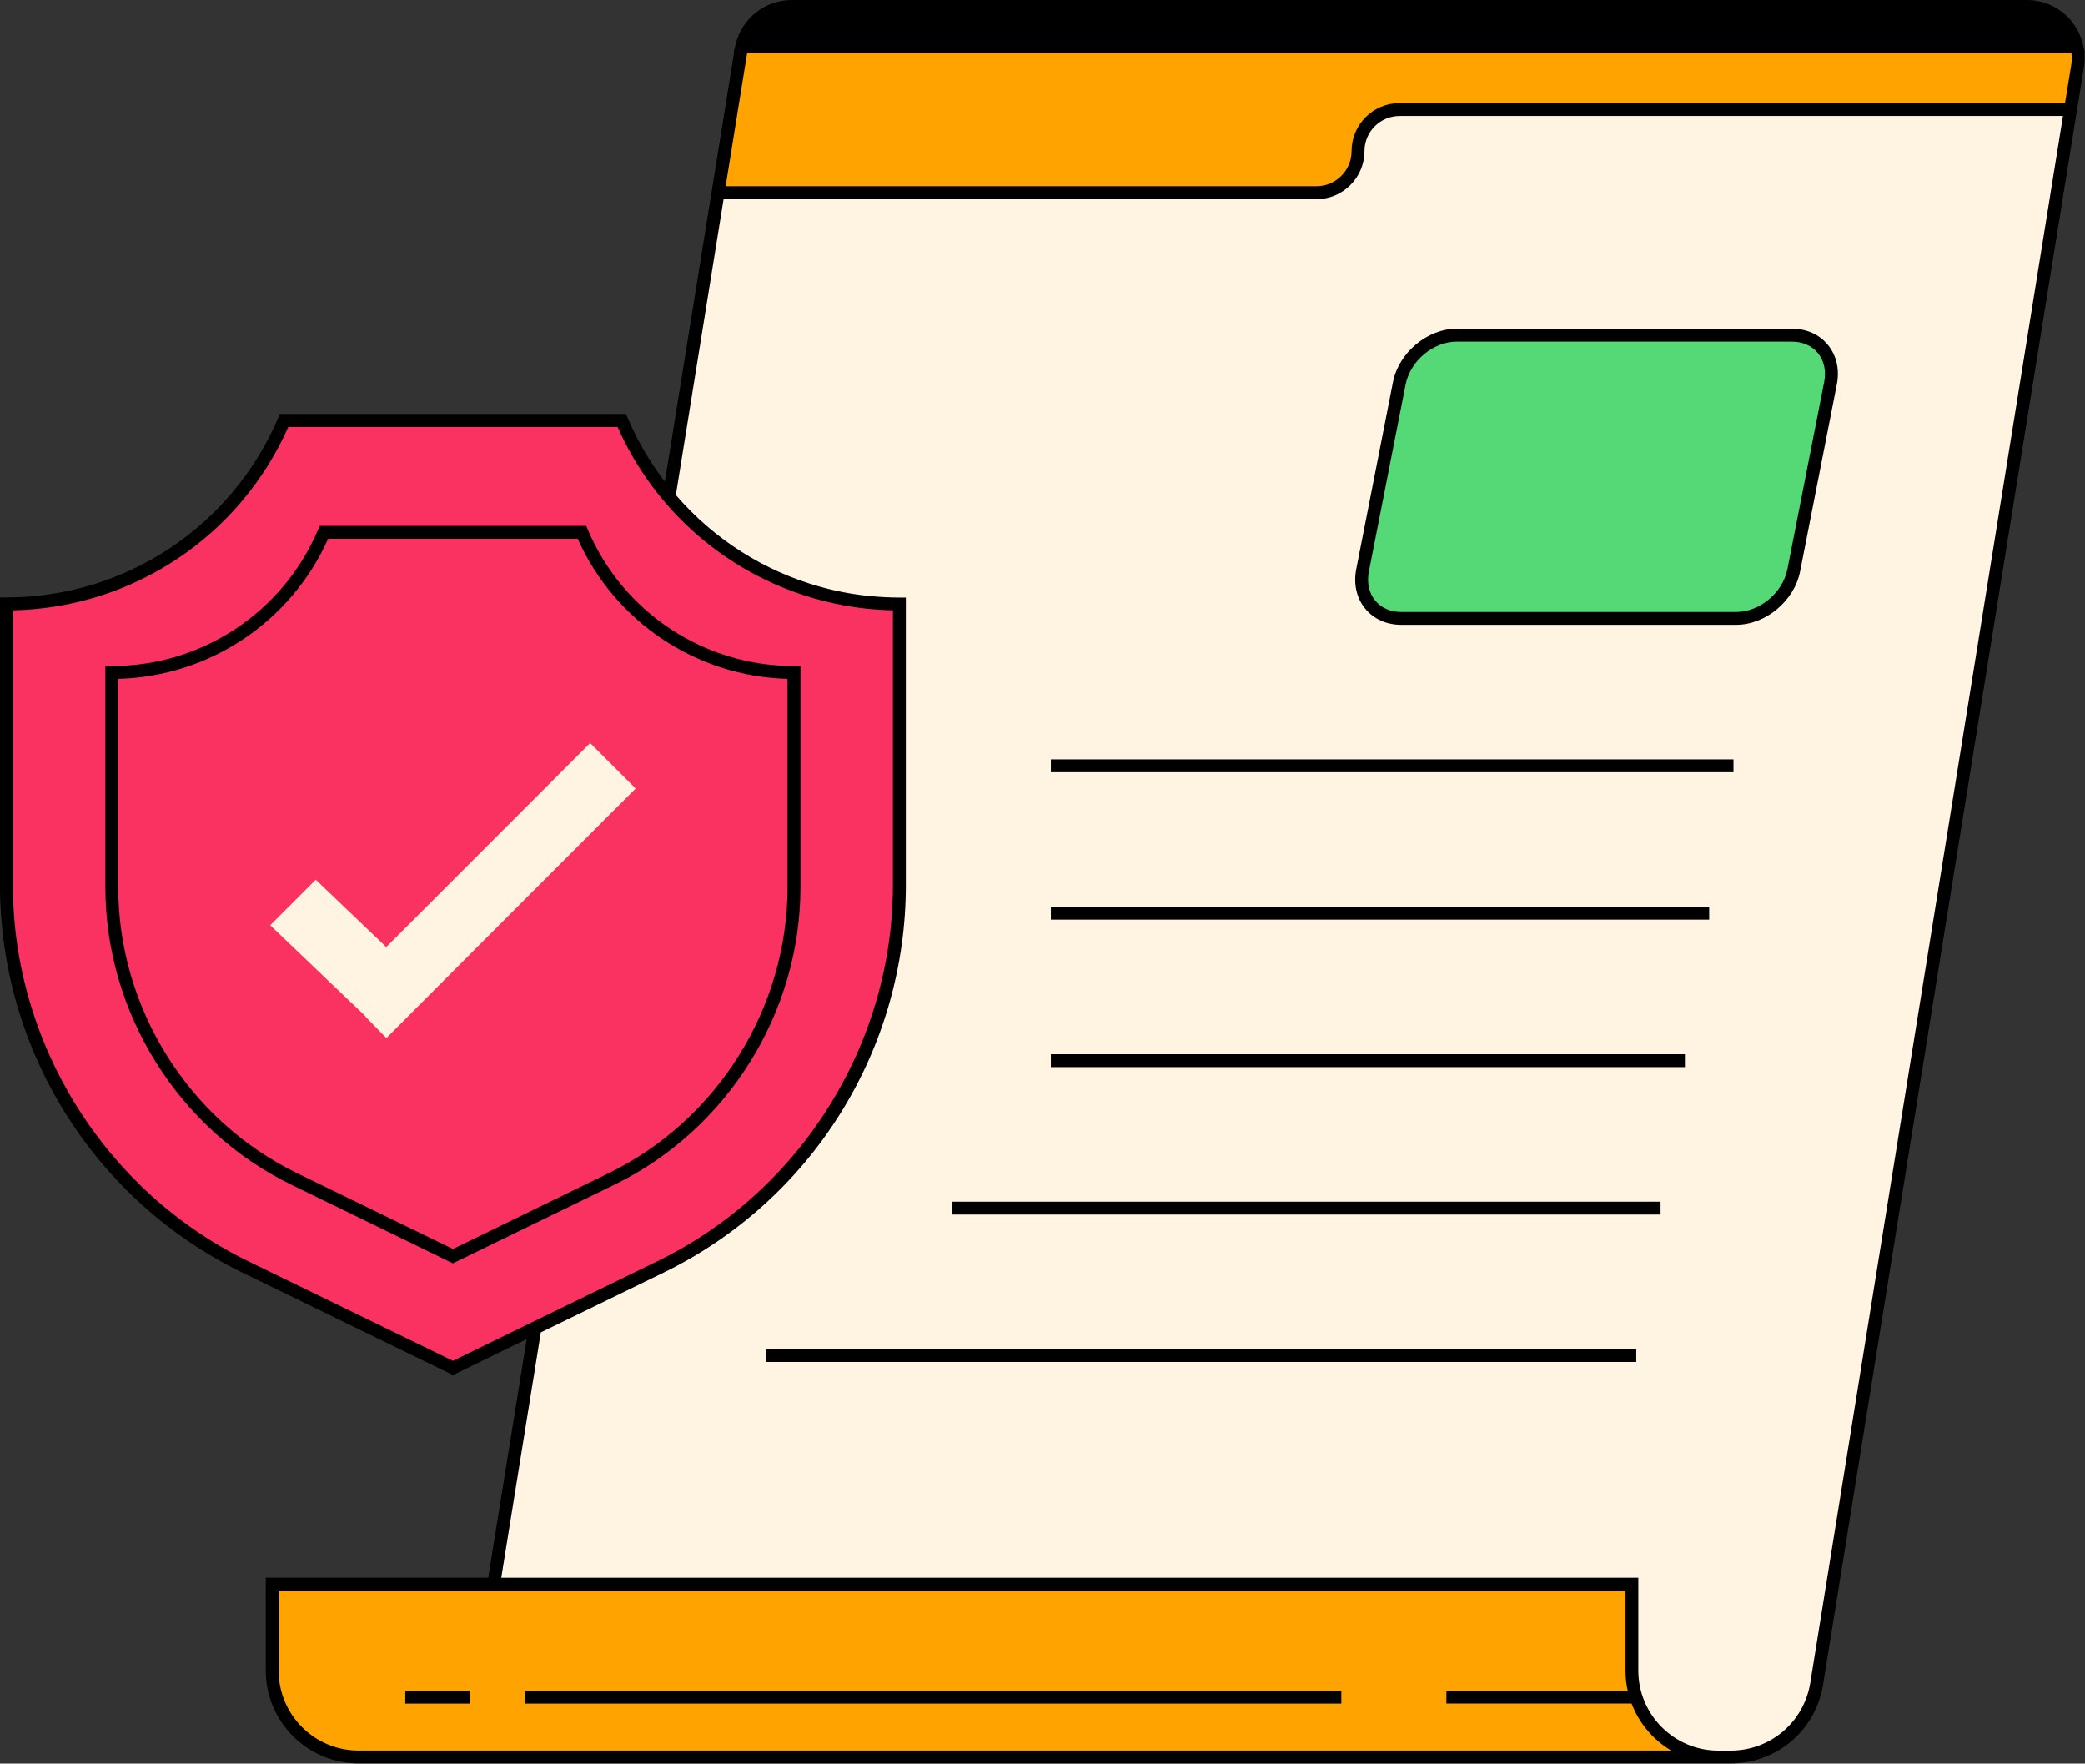 <?xml version="1.0" encoding="UTF-8"?><svg xmlns="http://www.w3.org/2000/svg" xmlns:xlink="http://www.w3.org/1999/xlink" height="410.9" preserveAspectRatio="xMidYMid meet" version="1.0" viewBox="0.0 0.0 485.8 410.9" width="485.8" zoomAndPan="magnify"><rect x="0.0" y="0.0" width="485.8" height="410.9" fill="#333333" stroke="none"/><g id="change1_1"><path d="M484.06,15.42L423.28,392.3c-1.59,9.85-10.09,17.08-20.06,17.08h-294.7l0,0h291.84 c-11.12,0-20.14-9.01-20.14-20.14v-20.15H115.03l9.62-59.67l29.29-14.26c34.02-16.58,55.62-51.11,55.62-88.97v-65.48 c-21.53,0-40.79-9.69-53.68-24.94l16.8-104.18c0.94-5.82,5.96-10.1,11.86-10.1H472.2C479.6,1.5,485.24,8.12,484.06,15.42z M161.24,248.62H62.96v-89.6h98.28V248.62z" fill="#fff3e1"/></g><g id="change2_1"><path d="M400.37,409.38H83.57c-11.12,0-20.15-9.01-20.15-20.14v-20.15h316.82v20.15 C380.24,400.37,389.25,409.38,400.37,409.38z M472.2,1.5H184.54c-5.9,0-10.92,4.28-11.86,10.1l-5.37,33.3h139.42 c5.35,0,9.69-4.34,9.69-9.69s4.34-9.69,9.69-9.69h156.33l1.63-10.1C485.24,8.12,479.6,1.5,472.2,1.5z" fill="#ffa300"/></g><g id="change3_1"><path d="M426.5,89.29l-8.56,43.58c-1.22,6.19-7.22,11.2-13.41,11.2h-78.05c-6.19,0-10.22-5.02-9-11.2l8.56-43.58 c1.22-6.19,7.22-11.2,13.41-11.2h78.05C423.68,78.09,427.72,83.1,426.5,89.29z" fill="#55d876"/></g><g id="change4_1"><path d="M144.88,97.96H66.2c-10.72,25.14-35.66,42.76-64.7,42.76v65.48c0,37.86,21.6,72.39,55.62,88.97l48.42,23.56 l48.4-23.56c34.02-16.58,55.62-51.11,55.62-88.97v-65.48C180.51,140.72,155.6,123.1,144.88,97.96z M141.64,190.18 c-9.46,9.47-18.93,18.94-28.39,28.41c-5.18,5.19-16.48,16.51-23.23,23.27l-4.73-4.84c-0.14-0.21-0.3-0.41-0.48-0.58 c-0.47-0.45-0.94-0.9-1.41-1.34l0,0c-0.43-0.41-0.86-0.83-1.3-1.24c-6.38-6.1-12.76-12.19-19.14-18.29l10.61-10.61 c0.9,0.86,1.8,1.72,2.7,2.58c4.57,4.37,9.15,8.74,13.72,13.11c0.43-0.43,0.85-0.85,1.28-1.28c9.46-9.47,18.93-18.94,28.39-28.41 c5.95-5.95,11.89-11.9,17.84-17.85l10.61,10.61C145.94,185.87,143.79,188.03,141.64,190.18z" fill="#f93262"/></g><g id="change5_1"><path d="M186.5,206.7v-51.52H185c-20.95,0-39.81-12.46-48.03-31.75l-0.39-0.91H74.49l-0.39,0.91 c-8.22,19.29-27.08,31.75-48.05,31.75h-1.5v51.52c0,29.28,17.01,56.49,43.33,69.32l37.65,18.32l37.63-18.32 C169.49,263.18,186.5,235.98,186.5,206.7z M105.54,291L69.2,273.32c-25.3-12.33-41.65-38.48-41.65-66.62v-48.54 c21.23-0.57,40.22-13.22,48.91-32.64h58.14c8.69,19.42,27.67,32.07,48.89,32.64v48.54c0,28.14-16.35,54.29-41.65,66.62L105.54,291z M316.01,132.58c-0.68,3.48,0.06,6.76,2.1,9.24c1.99,2.42,4.97,3.75,8.38,3.75h78.05c6.86,0,13.53-5.57,14.88-12.42l8.56-43.58 c0.68-3.48-0.06-6.76-2.1-9.24c-1.99-2.42-4.97-3.75-8.38-3.75h-78.05c-6.86,0-13.53,5.57-14.88,12.42L316.01,132.58z M339.45,79.59 h78.05c2.5,0,4.65,0.94,6.06,2.66c1.46,1.77,1.98,4.17,1.47,6.76l-8.56,43.58c-1.08,5.51-6.44,9.99-11.94,9.99h-78.05 c-2.5,0-4.65-0.94-6.06-2.66c-1.46-1.77-1.98-4.17-1.47-6.76l8.56-43.58C328.6,84.07,333.95,79.59,339.45,79.59z M244.85,176.92 h159.05v3H244.85V176.92z M244.85,211.27h153.39v3H244.85V211.27z M244.85,245.62h147.73v3H244.85V245.62z M221.89,279.97h165.02v3 H221.89V279.97z M178.49,314.32h202.76v3H178.49V314.32z M312.52,396.92H122.3v-3h190.23V396.92z M109.53,396.92h-15.1v-3h15.1 V396.92z M485.78,12.24l-0.44-1.85c-0.01-0.02-0.01-0.04-0.02-0.07c-0.08-0.32-0.17-0.64-0.27-0.95c-0.03-0.09-0.06-0.18-0.09-0.27 c-0.1-0.3-0.21-0.59-0.33-0.88c-0.05-0.11-0.1-0.21-0.15-0.32c-0.17-0.38-0.36-0.75-0.57-1.12c-0.14-0.24-0.28-0.48-0.43-0.72 c-0.09-0.13-0.18-0.26-0.27-0.39c-0.18-0.26-0.38-0.51-0.58-0.76c-0.05-0.06-0.09-0.12-0.13-0.18c-0.03-0.04-0.07-0.07-0.1-0.11 c-0.6-0.69-1.27-1.32-1.99-1.87c-0.04-0.03-0.09-0.06-0.13-0.1c-0.33-0.24-0.66-0.47-1.01-0.68c-0.06-0.04-0.13-0.08-0.19-0.12 c-0.39-0.23-0.78-0.44-1.19-0.63c0,0,0,0-0.01,0c-0.43-0.2-0.87-0.37-1.32-0.53c-0.04-0.01-0.08-0.02-0.11-0.03 c-0.38-0.13-0.77-0.23-1.16-0.32c-0.11-0.03-0.22-0.05-0.34-0.07c-0.34-0.07-0.67-0.12-1.02-0.17c-0.12-0.02-0.24-0.03-0.36-0.05 C473.11,0.03,472.66,0,472.2,0H184.54c-0.4,0-0.8,0.02-1.2,0.05c-0.16,0.01-0.32,0.04-0.47,0.06c-0.23,0.03-0.46,0.05-0.69,0.09 c-0.2,0.03-0.39,0.08-0.58,0.13c-0.18,0.04-0.37,0.08-0.55,0.12c-0.21,0.06-0.42,0.13-0.64,0.19c-0.15,0.05-0.31,0.09-0.46,0.15 c-0.22,0.08-0.44,0.17-0.66,0.26c-0.13,0.05-0.26,0.11-0.39,0.16c-0.23,0.1-0.45,0.22-0.67,0.33c-0.11,0.06-0.22,0.11-0.33,0.17 c-0.23,0.13-0.45,0.27-0.67,0.41c-0.09,0.06-0.19,0.12-0.28,0.18c-0.23,0.15-0.44,0.31-0.66,0.48c-0.08,0.06-0.16,0.12-0.23,0.18 c-0.22,0.18-0.43,0.36-0.64,0.55c-0.06,0.06-0.13,0.12-0.19,0.18c-0.21,0.2-0.42,0.41-0.62,0.63c-0.05,0.05-0.1,0.11-0.15,0.16 c-0.2,0.23-0.4,0.47-0.59,0.71c-0.04,0.05-0.07,0.09-0.11,0.14c-0.19,0.26-0.38,0.52-0.56,0.79c-0.02,0.04-0.05,0.07-0.07,0.11 c-0.18,0.29-0.35,0.58-0.51,0.88c-0.01,0.03-0.03,0.05-0.04,0.08c-0.16,0.32-0.32,0.64-0.46,0.97c-0.01,0.01-0.01,0.02-0.01,0.04 c-0.15,0.34-0.28,0.69-0.4,1.05c0,0,0,0,0,0c-0.12,0.37-0.23,0.74-0.32,1.13l-0.44,1.84h0.09l-16.13,100 c-3.45-4.51-6.38-9.48-8.67-14.87l-0.39-0.91H65.21l-0.39,0.91c-10.84,25.42-35.69,41.84-63.32,41.84H0v66.98 c0,18.86,5.28,37.27,15.28,53.26c9.99,15.98,24.23,28.8,41.18,37.06l49.08,23.88l17.17-8.36l-8.96,55.56H61.92v21.65 c0,11.93,9.71,21.64,21.65,21.64h23.19l0,0h296.47c10.77,0,19.83-7.71,21.54-18.34l58.95-365.52h0l1.83-11.36 c0.08-0.49,0.13-0.98,0.16-1.47c0.03-0.66,0-1.31-0.06-1.95H485.78z M481.15,24.02H326.11c-6.17,0-11.19,5.02-11.19,11.19 c0,4.52-3.67,8.19-8.19,8.19H169.07l5.03-31.16h308.53c0.07,0.59,0.11,1.2,0.08,1.8c-0.02,0.38-0.06,0.76-0.12,1.14L481.15,24.02z M105.54,317.06l-47.76-23.24C24.5,277.59,3,243.2,3,206.19V142.2c27.9-0.58,52.88-17.19,64.18-42.74h76.71 c8.66,19.57,25.34,33.88,45.2,39.78c0.1,0.03,0.2,0.06,0.3,0.09c2.27,0.66,4.57,1.21,6.92,1.65c0.2,0.04,0.41,0.08,0.61,0.11 c1.15,0.2,2.31,0.39,3.47,0.54c0.01,0,0.02,0,0.03,0c1.11,0.14,2.23,0.25,3.35,0.34c0.28,0.02,0.57,0.04,0.85,0.06 c1.12,0.08,2.24,0.14,3.37,0.16c0.02,0,0.04,0,0.06,0v63.99c0,27.76-12.09,54.04-32.18,72.29c-6.7,6.08-14.28,11.27-22.6,15.33 l-29.99,14.6v0L105.54,317.06z M64.92,389.24v-18.65h48.35h265.47v18.65c0,1.61,0.18,3.17,0.52,4.67h-42.25v3h43.15 c1.76,4.61,5.04,8.48,9.24,10.96H108.53H83.57C73.28,407.88,64.92,399.52,64.92,389.24z M421.8,392.06 c-1.48,9.17-9.29,15.82-18.58,15.82h-2.85v0c-10.28,0-18.64-8.36-18.64-18.64v-21.65H116.79l9.22-57.16l28.59-13.92 c16.95-8.26,31.19-21.08,41.18-37.06c10-15.99,15.28-34.4,15.28-53.26v0v-66.97v0h-1.5c-0.02,0-0.04,0-0.06,0 c-1.09,0-2.19-0.04-3.27-0.09c-0.29-0.01-0.58-0.03-0.88-0.05c-1.01-0.06-2.01-0.14-3.01-0.24c-0.1-0.01-0.2-0.02-0.31-0.03 c-1.12-0.12-2.24-0.28-3.35-0.45c-0.21-0.03-0.41-0.07-0.62-0.1c-1.04-0.18-2.08-0.37-3.11-0.6c-0.07-0.01-0.14-0.03-0.2-0.04 c-1.15-0.25-2.29-0.54-3.42-0.85c-0.09-0.02-0.17-0.05-0.26-0.07c-12.93-3.61-24.64-10.96-33.6-21.36l11.12-68.93h138.14 c6.17,0,11.19-5.02,11.19-11.19c0-4.52,3.67-8.19,8.19-8.19h154.56L421.8,392.06z"/></g></svg>